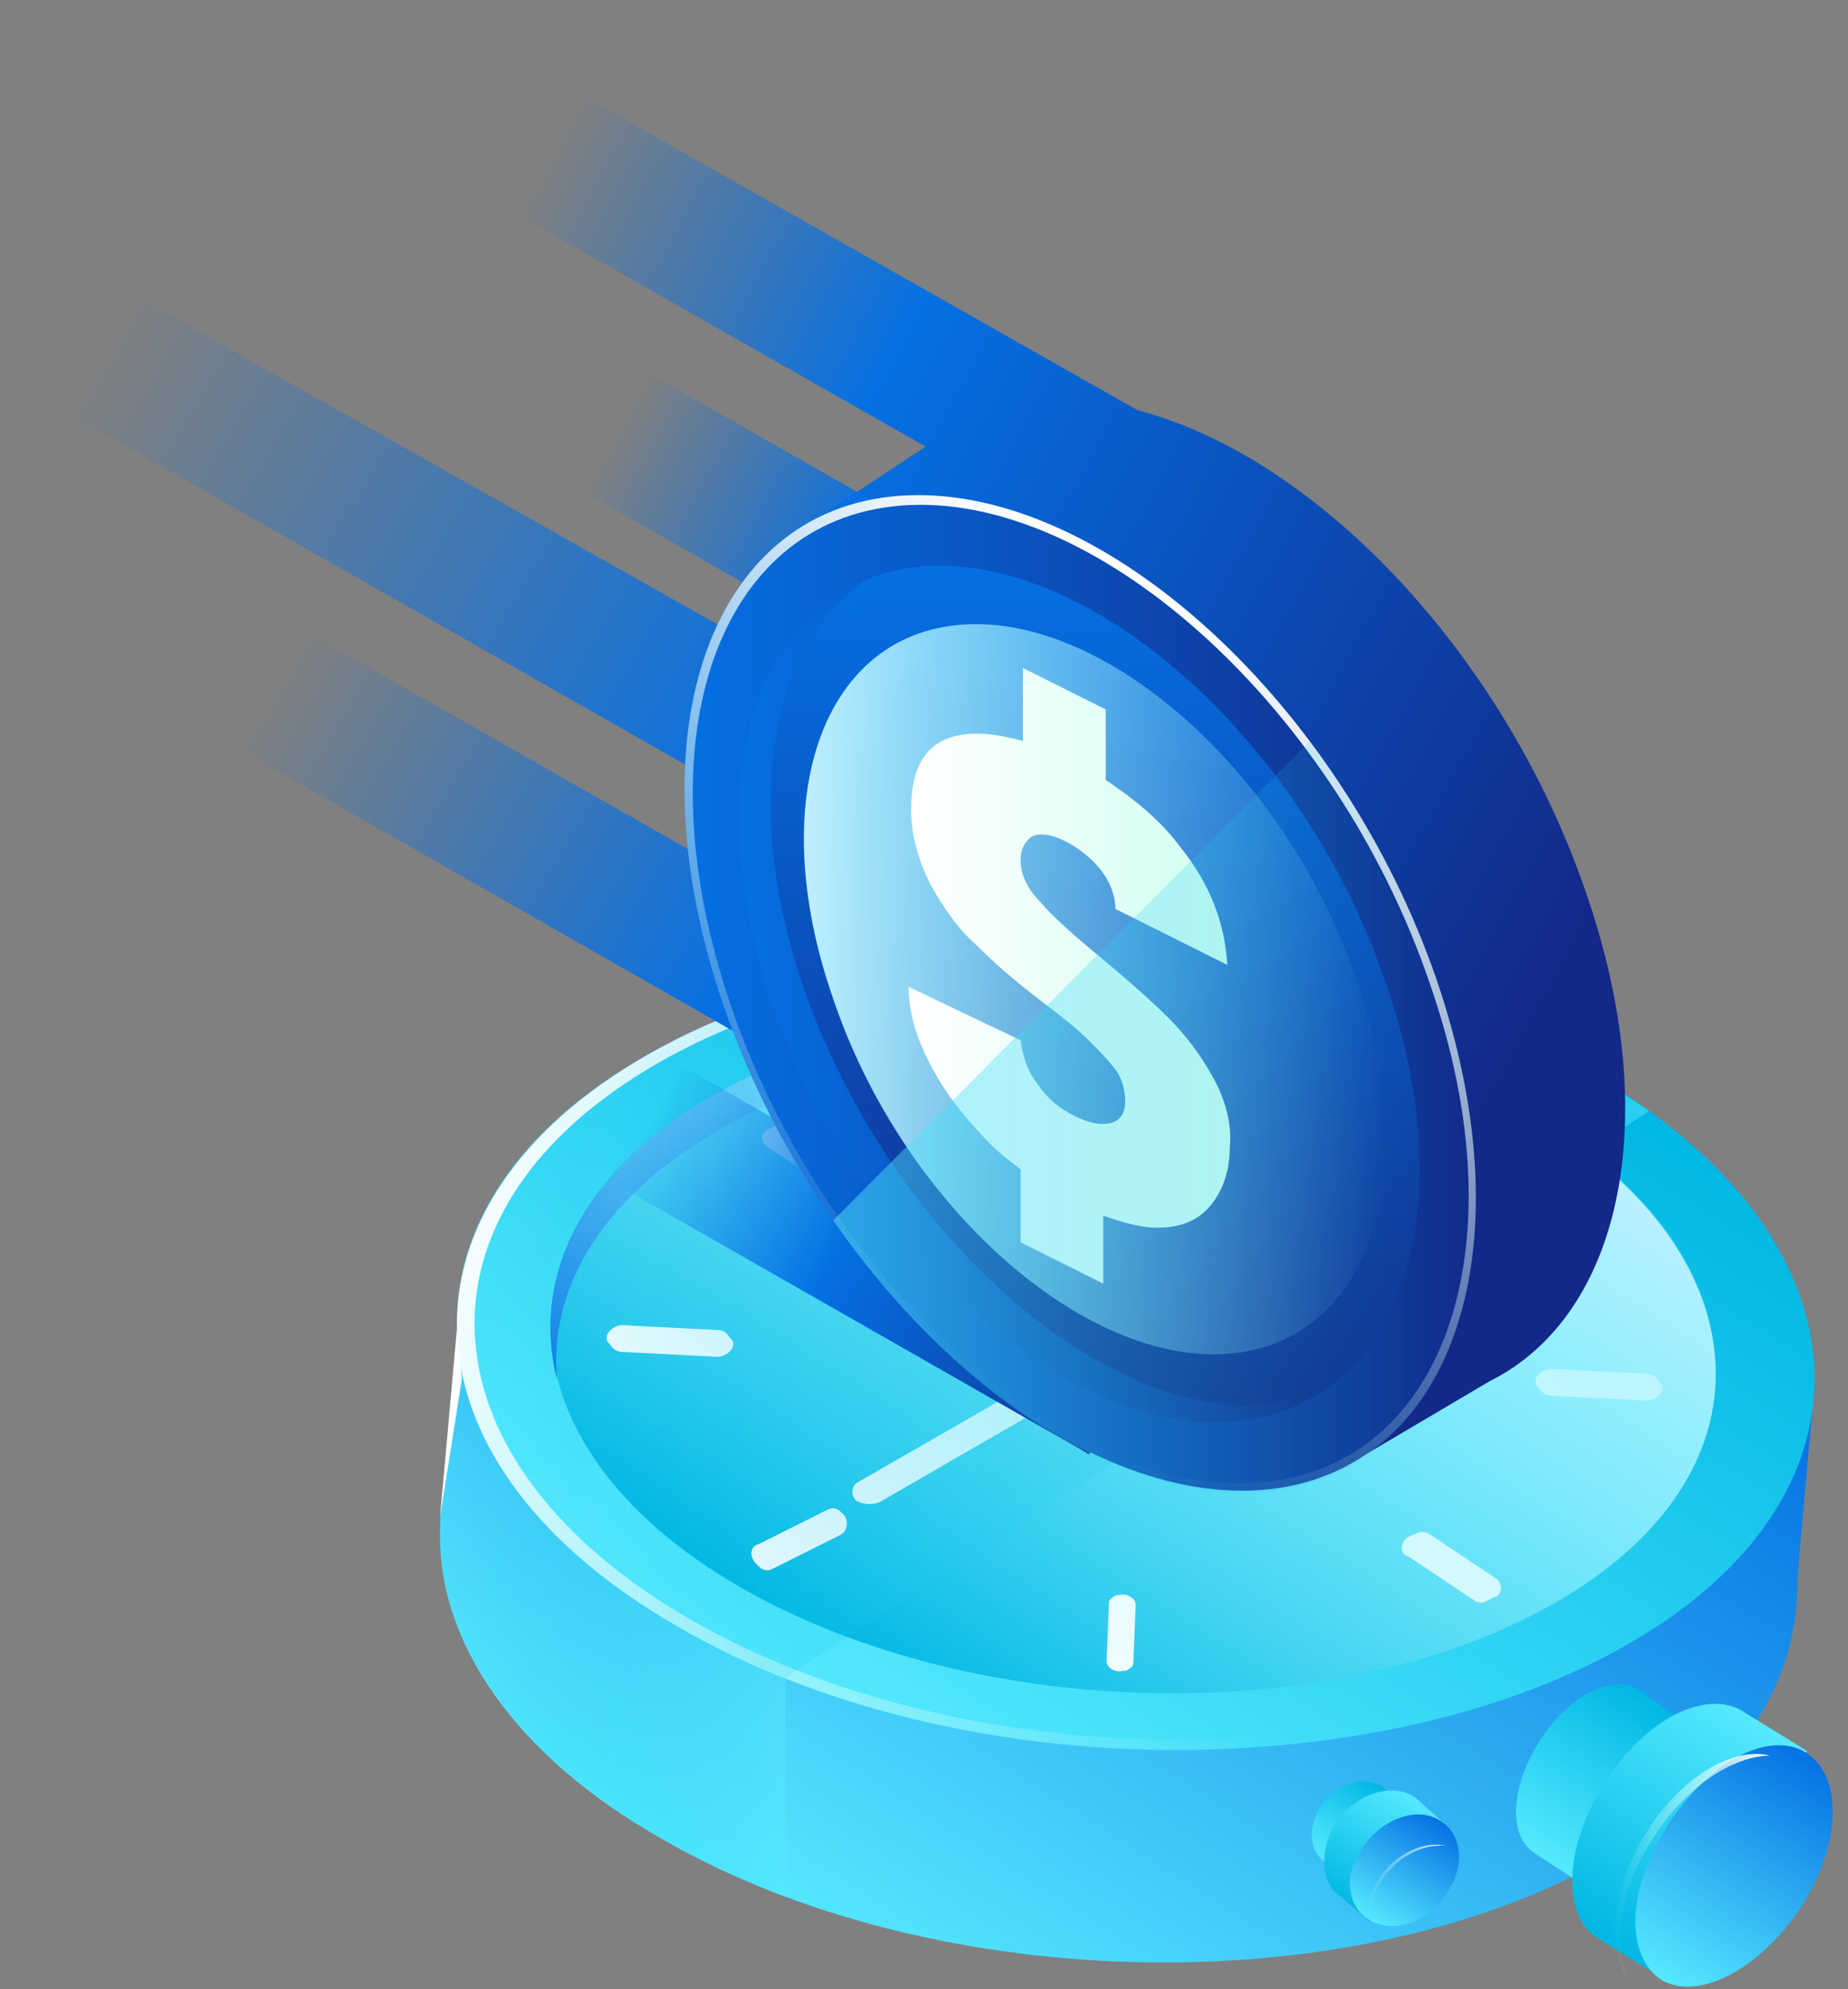 <svg width="105" height="113" viewBox="0 0 105 113" fill="none" xmlns="http://www.w3.org/2000/svg">
<rect x="0" y="0" width="105" height="113" fill="#808080" stroke="none"/>
<path d="M37.577 104.436C53.334 113.558 77.659 113.834 92.033 105.127C98.944 100.842 102.261 95.313 102.123 89.647L103.09 78.728L96.733 78.59C94.798 76.655 92.448 74.72 89.546 73.061C73.789 63.939 49.464 63.663 35.09 72.37C33.431 73.338 31.911 74.443 30.667 75.687L25.968 75.549L25.138 85.086C25 85.777 25 86.606 25 87.297C25 93.379 29.285 99.736 37.577 104.436Z" fill="url(#paint0_linear_1116_2965)"/>
<path opacity="0.5" d="M44.626 95.314L29.008 75.549L25.968 75.411L25.138 84.948C25 85.638 25 86.468 25 87.159C25 93.24 29.285 99.598 37.577 104.436C39.789 105.679 42.138 106.785 44.626 107.753V95.314Z" fill="url(#paint1_linear_1116_2965)"/>
<path d="M38.545 92.411C22.789 83.289 21.683 68.915 36.057 60.346C50.431 51.776 74.757 51.914 90.513 61.037C106.269 70.159 107.375 84.533 93.001 93.102C78.627 101.671 54.163 101.533 38.545 92.411Z" fill="url(#paint2_linear_1116_2965)"/>
<path d="M42.139 90.2C28.594 82.46 27.626 70.02 39.927 62.557C52.228 55.093 73.237 55.37 86.643 63.11C100.05 70.85 101.294 83.289 88.855 90.752C76.416 98.216 55.684 97.939 42.139 90.2Z" fill="url(#paint3_linear_1116_2965)"/>
<path d="M40.342 64.492C52.643 57.028 73.651 57.305 87.058 65.045C92.863 68.362 96.457 72.646 97.424 76.931C97.01 71.955 93.416 66.98 86.644 63.11C73.099 55.37 52.228 55.093 39.927 62.557C32.879 66.841 30.253 72.646 31.635 78.313C31.22 73.199 34.123 68.224 40.342 64.492Z" fill="url(#paint4_linear_1116_2965)"/>
<path d="M96.318 98.216L93.139 96.004C91.619 95.037 89.131 96.281 87.473 98.907C85.814 101.533 85.676 104.297 87.196 105.265L90.375 107.338L96.318 98.216Z" fill="url(#paint5_linear_1116_2965)"/>
<path d="M97.009 108.167C97.562 107.614 98.115 106.923 98.668 106.094C99.221 105.265 99.497 104.574 99.912 103.744L102.676 99.46L99.082 97.248C97.009 95.866 93.416 97.663 91.204 101.257C88.855 104.85 88.717 108.858 90.79 110.102L94.383 112.314L97.009 108.167Z" fill="url(#paint6_linear_1116_2965)"/>
<path d="M94.383 112.452C92.31 111.07 92.448 107.2 94.798 103.606C97.148 100.013 100.603 98.216 102.676 99.598C104.749 100.98 104.611 104.85 102.262 108.444C99.912 111.899 96.457 113.696 94.383 112.452Z" fill="url(#paint7_linear_1116_2965)"/>
<path d="M75.724 106.094L75.862 105.956C76.83 106.094 78.074 105.541 78.765 104.574C79.179 103.883 79.318 103.053 79.179 102.5L79.318 102.224L78.765 101.671C78.626 101.533 78.488 101.395 78.35 101.395C77.383 100.842 75.862 101.395 75.033 102.639C74.342 103.744 74.342 104.988 75.171 105.679L75.724 106.094Z" fill="url(#paint8_linear_1116_2965)"/>
<path d="M77.798 109.135L78.627 108.029C79.456 107.753 80.285 107.062 80.838 106.232C81.253 105.679 81.391 105.127 81.391 104.574L82.082 103.606L80.7 102.362C80.562 102.224 80.424 102.086 80.147 101.948C78.765 101.257 76.83 102.086 75.863 103.606C75.033 104.988 75.033 106.647 75.863 107.476L77.798 109.135Z" fill="url(#paint9_linear_1116_2965)"/>
<path d="M77.936 109.135C76.554 108.444 76.277 106.509 77.383 104.988C78.489 103.33 80.424 102.639 81.668 103.33C83.05 104.021 83.326 105.956 82.22 107.476C81.253 109.135 79.318 109.826 77.936 109.135Z" fill="url(#paint10_linear_1116_2965)"/>
<path d="M80.009 87.297L80.7 87.021C80.838 87.021 81.115 87.021 81.253 87.159L84.985 89.647C85.4 89.923 85.4 90.614 84.847 90.752L84.294 91.029C84.156 91.029 83.879 91.029 83.741 90.891L80.009 88.403C79.456 88.264 79.594 87.573 80.009 87.297Z" fill="white"/>
<path d="M43.797 64.077L44.488 63.801C44.626 63.801 44.903 63.801 45.041 63.939L48.773 66.427C49.187 66.703 49.187 67.394 48.634 67.532L47.943 67.809C47.805 67.809 47.529 67.809 47.39 67.671L43.659 65.183C43.106 64.906 43.244 64.215 43.797 64.077Z" fill="white"/>
<path d="M81.253 67.809L85.123 65.874C85.4 65.736 85.538 65.736 85.814 65.874L85.952 66.012C86.367 66.289 86.367 66.98 85.952 67.256L81.944 69.191C81.668 69.329 81.529 69.329 81.253 69.191L81.115 69.053C80.7 68.776 80.7 68.085 81.253 67.809Z" fill="white"/>
<path d="M64.391 63.801L64.529 60.484C64.529 60.346 64.668 60.207 64.944 60.069H65.082C65.497 59.931 66.05 60.207 66.05 60.622L65.912 63.939C65.912 64.077 65.773 64.215 65.497 64.354H65.359C64.944 64.492 64.391 64.215 64.391 63.801Z" fill="white"/>
<path d="M62.871 94.346L63.009 91.029C63.009 90.891 63.147 90.752 63.423 90.614H63.562C63.976 90.476 64.529 90.752 64.529 91.167L64.391 94.484C64.391 94.622 64.253 94.76 63.976 94.899H63.838C63.423 95.037 62.871 94.76 62.871 94.346Z" fill="white"/>
<path d="M88.164 77.76L93.554 78.037C93.831 78.037 94.107 78.175 94.245 78.451L94.383 78.59C94.66 79.004 94.107 79.557 93.554 79.557L88.164 79.281C87.888 79.281 87.611 79.142 87.473 78.866L87.335 78.728C87.058 78.313 87.473 77.76 88.164 77.76Z" fill="white"/>
<path d="M35.366 75.272L40.757 75.549C41.033 75.549 41.309 75.687 41.448 75.963L41.586 76.102C41.862 76.516 41.309 77.069 40.757 77.069L35.366 76.793C35.09 76.793 34.813 76.655 34.675 76.378L34.537 76.24C34.261 75.825 34.813 75.272 35.366 75.272Z" fill="white"/>
<path d="M43.106 87.712L46.976 85.777C47.252 85.638 47.391 85.638 47.667 85.777L47.805 85.915C48.22 86.191 48.22 86.882 47.805 87.159L43.935 89.094C43.659 89.232 43.521 89.232 43.244 89.094L43.106 88.956C42.553 88.541 42.553 87.85 43.106 87.712Z" fill="white"/>
<path d="M74.895 83.427L75.172 83.289C75.586 83.151 75.725 82.46 75.31 82.183L67.155 76.931L65.082 77.76L73.651 83.289C73.928 83.565 74.481 83.565 74.895 83.427Z" fill="white"/>
<path d="M48.635 84.256L61.627 76.793C61.765 76.655 62.042 76.655 62.18 76.793L62.595 77.069C62.871 77.346 62.871 77.76 62.595 78.037L50.155 85.224C49.741 85.5 49.05 85.5 48.635 85.224C48.359 84.947 48.359 84.533 48.635 84.256Z" fill="white"/>
<path d="M68.848 76.889C68.935 75.441 67.028 74.149 64.59 74.002C62.152 73.856 60.105 74.91 60.018 76.358C59.931 77.806 61.837 79.098 64.275 79.245C66.713 79.391 68.761 78.337 68.848 76.889Z" fill="white"/>
<path d="M67.331 76.798C67.385 75.883 66.133 75.064 64.533 74.968C62.933 74.872 61.591 75.535 61.536 76.449C61.481 77.364 62.734 78.183 64.334 78.279C65.934 78.375 67.276 77.712 67.331 76.798Z" fill="white"/>
<path d="M38.545 92.411C54.301 101.533 78.627 101.809 93.001 93.102C107.375 84.395 106.269 70.02 90.513 61.036C74.757 51.914 50.431 51.638 36.057 60.346C21.683 69.053 22.789 83.427 38.545 92.411ZM36.748 60.76C50.708 52.329 74.342 52.605 89.684 61.451C105.025 70.297 105.993 84.256 92.172 92.687C78.212 101.118 54.578 100.842 39.236 91.996C23.894 83.151 22.789 69.191 36.748 60.76Z" fill="url(#paint11_linear_1116_2965)"/>
<path d="M42.139 90.2C28.594 82.46 27.626 70.02 39.927 62.557C52.228 55.093 73.237 55.37 86.643 63.11C100.05 70.85 101.294 83.289 88.855 90.752C76.416 98.216 55.684 97.939 42.139 90.2Z" fill="url(#paint12_linear_1116_2965)"/>
<path opacity="0.5" d="M93.692 63.11C92.725 62.419 91.619 61.728 90.375 61.036C74.619 51.914 50.293 51.638 35.919 60.346C21.683 68.915 22.789 83.427 38.545 92.411C40.48 93.517 42.553 94.484 44.626 95.313L93.692 63.11Z" fill="url(#paint13_linear_1116_2965)"/>
<path d="M25 86.191L26.244 78.313L25.968 75.411L25 86.191Z" fill="white"/>
<path d="M48.45 53.565L16.661 35.459C15.279 34.63 13.621 34.906 12.377 35.874C10.303 37.532 10.442 40.849 12.791 42.093L42.093 58.817L48.45 53.565Z" fill="url(#paint14_linear_1116_2965)"/>
<path d="M43.198 36.841L5.742 15.694C4.36 14.865 2.702 15.142 1.458 16.109C-0.615 17.768 -0.477 21.085 1.872 22.329L39.743 43.89L43.198 36.841Z" fill="url(#paint15_linear_1116_2965)"/>
<path d="M90.052 50.524C85.353 36.979 74.711 25.922 64.621 23.296L24.401 0.491C23.019 -0.338 21.36 -0.062 20.116 0.906C18.043 2.564 18.181 5.881 20.531 7.125L52.596 25.369L45.686 29.93L47.897 33.8C46.792 38.776 47.206 45.134 49.556 52.045C53.979 64.898 63.93 75.679 73.605 78.72L76.231 83.419L84.662 78.443C92.126 74.712 94.613 63.516 90.052 50.524Z" fill="url(#paint16_linear_1116_2965)"/>
<path d="M68.215 39.053L36.426 20.947C35.044 20.117 33.385 20.394 32.141 21.361C30.068 23.02 30.206 26.337 32.556 27.581L61.857 44.305L68.215 39.053Z" fill="url(#paint17_linear_1116_2965)"/>
<path d="M68.215 77.338L36.426 59.232C35.044 58.402 33.385 58.679 32.141 59.646C30.068 61.305 30.206 64.622 32.556 65.866L61.857 82.59L68.215 77.338Z" fill="url(#paint18_linear_1116_2965)"/>
<path d="M81.622 55.638C87.012 71.256 82.313 84.248 71.118 84.663C59.922 85.078 46.516 72.776 41.125 57.158C35.735 41.54 40.434 28.548 51.63 28.134C62.825 27.719 76.231 40.02 81.622 55.638Z" fill="url(#paint19_linear_1116_2965)"/>
<path d="M78.719 55.776C83.418 69.183 79.272 80.378 69.735 80.655C60.199 81.069 48.589 70.427 44.028 57.02C39.467 43.614 43.475 32.418 53.011 32.142C62.548 31.865 74.158 42.37 78.719 55.776Z" fill="url(#paint20_linear_1116_2965)"/>
<path d="M45.686 56.191C42.092 45.687 43.751 36.703 49.141 32.971C42.369 35.736 40.019 45.549 43.889 57.158C48.588 70.565 60.06 81.208 69.597 80.793C71.67 80.655 73.605 80.102 75.125 78.996C74.019 79.411 72.776 79.687 71.393 79.826C61.857 80.102 50.385 69.598 45.686 56.191Z" fill="url(#paint21_linear_1116_2965)"/>
<path d="M81.622 55.638C76.231 40.02 62.825 27.719 51.63 28.134C40.434 28.548 35.735 41.54 41.125 57.158C46.516 72.776 59.922 85.078 71.118 84.663C82.313 84.248 87.012 71.394 81.622 55.638ZM70.979 84.248C60.06 84.663 46.792 72.5 41.54 57.158C36.288 41.817 40.849 29.101 51.768 28.686C62.687 28.272 75.955 40.435 81.207 55.776C86.597 71.118 81.898 83.834 70.979 84.248Z" fill="url(#paint22_linear_1116_2965)"/>
<path d="M77.06 55.638C81.069 67.11 77.613 76.647 69.32 76.923C61.166 77.199 51.215 68.216 47.344 56.744C43.336 45.272 46.792 35.735 55.084 35.459C63.239 35.182 73.19 44.166 77.06 55.638Z" fill="url(#paint23_linear_1116_2965)"/>
<path d="M68.906 61.167C68.215 59.923 67.385 58.817 66.418 57.849C65.45 56.882 64.206 55.776 62.548 54.394C61.027 53.15 59.783 52.044 59.092 51.215C58.401 50.524 57.987 49.695 57.987 48.866C57.987 48.175 58.263 47.76 58.678 47.483C59.092 47.345 59.645 47.345 60.474 47.76C61.304 48.175 61.995 48.727 62.548 49.419C63.101 50.109 63.377 50.939 63.377 51.63L69.735 54.809C69.597 52.459 68.767 50.248 67.109 48.175C66.003 46.654 64.483 45.41 62.824 44.305V40.296L58.125 37.947V42.093C56.605 41.678 55.361 41.54 54.255 41.817C52.596 42.231 51.767 43.614 51.767 45.963C51.767 47.483 52.182 48.866 52.873 50.248C53.564 51.492 54.393 52.736 55.499 53.703C56.466 54.671 57.71 55.776 59.369 57.02C60.475 57.849 61.304 58.541 61.857 59.093C62.41 59.646 62.962 60.199 63.377 60.752C63.792 61.305 63.93 61.996 63.93 62.549C63.93 63.24 63.654 63.654 63.101 63.793C62.548 63.931 61.857 63.793 61.027 63.378C60.198 62.963 59.507 62.41 58.954 61.581C58.401 60.89 58.125 60.061 57.987 59.093L51.629 56.053C51.629 57.711 52.182 59.232 53.011 60.752C53.84 62.272 54.946 63.654 56.328 65.037C56.881 65.589 57.434 66.004 57.987 66.419V70.565L62.686 72.915V69.045C63.792 69.459 64.897 69.736 65.727 69.736C67.109 69.736 68.076 69.321 68.767 68.492C69.458 67.663 69.873 66.557 69.873 65.175C70.011 63.793 69.597 62.41 68.906 61.167Z" fill="url(#paint24_linear_1116_2965)"/>
<path opacity="0.5" d="M81.622 55.638C79.963 50.662 77.337 46.101 74.434 42.093L47.345 69.321C53.841 78.72 63.101 85.078 71.117 84.801C82.313 84.386 87.012 71.394 81.622 55.638Z" fill="url(#paint25_linear_1116_2965)"/>
<path d="M93.922 104.427C95.719 101.525 98.483 99.728 100.556 99.728C98.483 99.175 95.442 100.972 93.507 104.151C91.572 107.33 91.158 110.647 92.54 112.444C91.572 110.509 91.987 107.33 93.922 104.427Z" fill="url(#paint26_linear_1116_2965)"/>
<path d="M78.443 106.915C79.272 105.533 80.792 104.704 82.175 104.842C80.931 104.566 79.272 105.257 78.305 106.777C77.614 107.883 77.475 109.127 77.89 109.956C77.614 108.988 77.89 107.883 78.443 106.915Z" fill="url(#paint27_linear_1116_2965)"/>
<defs>
<linearGradient id="paint0_linear_1116_2965" x1="78.089" y1="62.864" x2="47.343" y2="110.85" gradientUnits="userSpaceOnUse">
<stop stop-color="#0570E3"/>
<stop offset="1" stop-color="#55E9FF"/>
</linearGradient>
<linearGradient id="paint1_linear_1116_2965" x1="24.972" y1="91.588" x2="44.602" y2="91.588" gradientUnits="userSpaceOnUse">
<stop stop-color="#00B7E3" stop-opacity="0"/>
<stop offset="1" stop-color="#55E9FF"/>
</linearGradient>
<linearGradient id="paint2_linear_1116_2965" x1="79.169" y1="53.73" x2="49.717" y2="99.695" gradientUnits="userSpaceOnUse">
<stop stop-color="#00B7E3"/>
<stop offset="1" stop-color="#55E9FF"/>
</linearGradient>
<linearGradient id="paint3_linear_1116_2965" x1="77.098" y1="56.962" x2="51.788" y2="96.463" gradientUnits="userSpaceOnUse">
<stop stop-color="#55E9FF"/>
<stop offset="1" stop-color="#00B7E3"/>
</linearGradient>
<linearGradient id="paint4_linear_1116_2965" x1="76.061" y1="56.297" x2="53.148" y2="92.058" gradientUnits="userSpaceOnUse">
<stop stop-color="#55E9FF"/>
<stop offset="1" stop-color="#0570E3"/>
</linearGradient>
<linearGradient id="paint5_linear_1116_2965" x1="93.438" y1="96.194" x2="87.491" y2="105.474" gradientUnits="userSpaceOnUse">
<stop stop-color="#00B7E3"/>
<stop offset="1" stop-color="#55E9FF"/>
</linearGradient>
<linearGradient id="paint6_linear_1116_2965" x1="99.032" y1="97.219" x2="90.761" y2="110.128" gradientUnits="userSpaceOnUse">
<stop stop-color="#55E9FF"/>
<stop offset="1" stop-color="#00B7E3"/>
</linearGradient>
<linearGradient id="paint7_linear_1116_2965" x1="102.587" y1="99.497" x2="94.315" y2="112.405" gradientUnits="userSpaceOnUse">
<stop stop-color="#0570E3"/>
<stop offset="1" stop-color="#55E9FF"/>
</linearGradient>
<linearGradient id="paint8_linear_1116_2965" x1="78.323" y1="101.229" x2="75.362" y2="105.851" gradientUnits="userSpaceOnUse">
<stop stop-color="#00B7E3"/>
<stop offset="1" stop-color="#55E9FF"/>
</linearGradient>
<linearGradient id="paint9_linear_1116_2965" x1="80.338" y1="102.069" x2="76.387" y2="108.236" gradientUnits="userSpaceOnUse">
<stop stop-color="#55E9FF"/>
<stop offset="1" stop-color="#00B7E3"/>
</linearGradient>
<linearGradient id="paint10_linear_1116_2965" x1="81.747" y1="103.288" x2="77.953" y2="109.21" gradientUnits="userSpaceOnUse">
<stop stop-color="#0570E3"/>
<stop offset="1" stop-color="#55E9FF"/>
</linearGradient>
<linearGradient id="paint11_linear_1116_2965" x1="31.829" y1="58.674" x2="79.609" y2="85.079" gradientUnits="userSpaceOnUse">
<stop stop-color="white"/>
<stop offset="1" stop-color="#CFFFF2" stop-opacity="0"/>
</linearGradient>
<linearGradient id="paint12_linear_1116_2965" x1="77.098" y1="56.962" x2="51.788" y2="96.463" gradientUnits="userSpaceOnUse">
<stop stop-color="#C0EFFF"/>
<stop offset="0.08" stop-color="#B5F1FF" stop-opacity="0.92"/>
<stop offset="0.226" stop-color="#AAF3FF" stop-opacity="0.774"/>
<stop offset="0.431" stop-color="#A3F4FF" stop-opacity="0.569"/>
<stop offset="1" stop-color="#A1F4FF" stop-opacity="0"/>
</linearGradient>
<linearGradient id="paint13_linear_1116_2965" x1="25.94" y1="74.654" x2="93.715" y2="74.654" gradientUnits="userSpaceOnUse">
<stop stop-color="#00B7E3" stop-opacity="0"/>
<stop offset="1" stop-color="#55E9FF"/>
</linearGradient>
<linearGradient id="paint14_linear_1116_2965" x1="15.543" y1="38.872" x2="62.378" y2="66.537" gradientUnits="userSpaceOnUse">
<stop stop-color="#0570E3" stop-opacity="0"/>
<stop offset="0.574" stop-color="#0570E3"/>
<stop offset="1" stop-color="#122989"/>
</linearGradient>
<linearGradient id="paint15_linear_1116_2965" x1="5.757" y1="19.742" x2="65.473" y2="55.069" gradientUnits="userSpaceOnUse">
<stop stop-color="#0570E3" stop-opacity="0"/>
<stop offset="0.652" stop-color="#0570E3"/>
<stop offset="1" stop-color="#122989"/>
</linearGradient>
<linearGradient id="paint16_linear_1116_2965" x1="21.656" y1="26.343" x2="85.431" y2="60.963" gradientUnits="userSpaceOnUse">
<stop stop-color="#0570E3" stop-opacity="0"/>
<stop offset="0.313" stop-color="#0570E3"/>
<stop offset="1" stop-color="#122989"/>
</linearGradient>
<linearGradient id="paint17_linear_1116_2965" x1="34.858" y1="24.83" x2="68.745" y2="43.405" gradientUnits="userSpaceOnUse">
<stop stop-color="#0570E3" stop-opacity="0"/>
<stop offset="0.4" stop-color="#0570E3"/>
<stop offset="1" stop-color="#122989"/>
</linearGradient>
<linearGradient id="paint18_linear_1116_2965" x1="34.686" y1="63.129" x2="67.812" y2="80.806" gradientUnits="userSpaceOnUse">
<stop offset="0.057" stop-color="#0570E3" stop-opacity="0"/>
<stop offset="0.4" stop-color="#0570E3"/>
<stop offset="1" stop-color="#122989"/>
</linearGradient>
<linearGradient id="paint19_linear_1116_2965" x1="38.867" y1="57.302" x2="83.883" y2="57.302" gradientUnits="userSpaceOnUse">
<stop stop-color="#0570E3"/>
<stop offset="1" stop-color="#122989"/>
</linearGradient>
<linearGradient id="paint20_linear_1116_2965" x1="61.375" y1="81.051" x2="59.537" y2="31.937" gradientUnits="userSpaceOnUse">
<stop stop-color="#122989"/>
<stop offset="1" stop-color="#0570E3"/>
</linearGradient>
<linearGradient id="paint21_linear_1116_2965" x1="42.075" y1="57.51" x2="75.281" y2="57.51" gradientUnits="userSpaceOnUse">
<stop stop-color="#0570E3"/>
<stop offset="1" stop-color="#122989"/>
</linearGradient>
<linearGradient id="paint22_linear_1116_2965" x1="50.063" y1="76.053" x2="71.947" y2="36.457" gradientUnits="userSpaceOnUse">
<stop stop-color="#CFFFF2" stop-opacity="0"/>
<stop offset="1" stop-color="white"/>
</linearGradient>
<linearGradient id="paint23_linear_1116_2965" x1="45.726" y1="56.87" x2="78.733" y2="56.87" gradientUnits="userSpaceOnUse">
<stop stop-color="#C0EFFF"/>
<stop offset="0.08" stop-color="#B5F1FF" stop-opacity="0.92"/>
<stop offset="0.226" stop-color="#AAF3FF" stop-opacity="0.774"/>
<stop offset="0.431" stop-color="#A3F4FF" stop-opacity="0.569"/>
<stop offset="1" stop-color="#A1F4FF" stop-opacity="0"/>
</linearGradient>
<linearGradient id="paint24_linear_1116_2965" x1="51.665" y1="46.182" x2="70.01" y2="46.182" gradientUnits="userSpaceOnUse">
<stop stop-color="white"/>
<stop offset="1" stop-color="#CFFFF2"/>
</linearGradient>
<linearGradient id="paint25_linear_1116_2965" x1="47.283" y1="63.476" x2="83.883" y2="63.476" gradientUnits="userSpaceOnUse">
<stop stop-color="#55E9FF"/>
<stop offset="1" stop-color="#00B7E3" stop-opacity="0"/>
</linearGradient>
<linearGradient id="paint26_linear_1116_2965" x1="91.618" y1="106.017" x2="100.512" y2="106.017" gradientUnits="userSpaceOnUse">
<stop stop-color="#CFFFF2" stop-opacity="0"/>
<stop offset="1" stop-color="white"/>
</linearGradient>
<linearGradient id="paint27_linear_1116_2965" x1="77.667" y1="107.27" x2="82.194" y2="107.27" gradientUnits="userSpaceOnUse">
<stop stop-color="#CFFFF2" stop-opacity="0"/>
<stop offset="1" stop-color="white"/>
</linearGradient>
</defs>
</svg>
